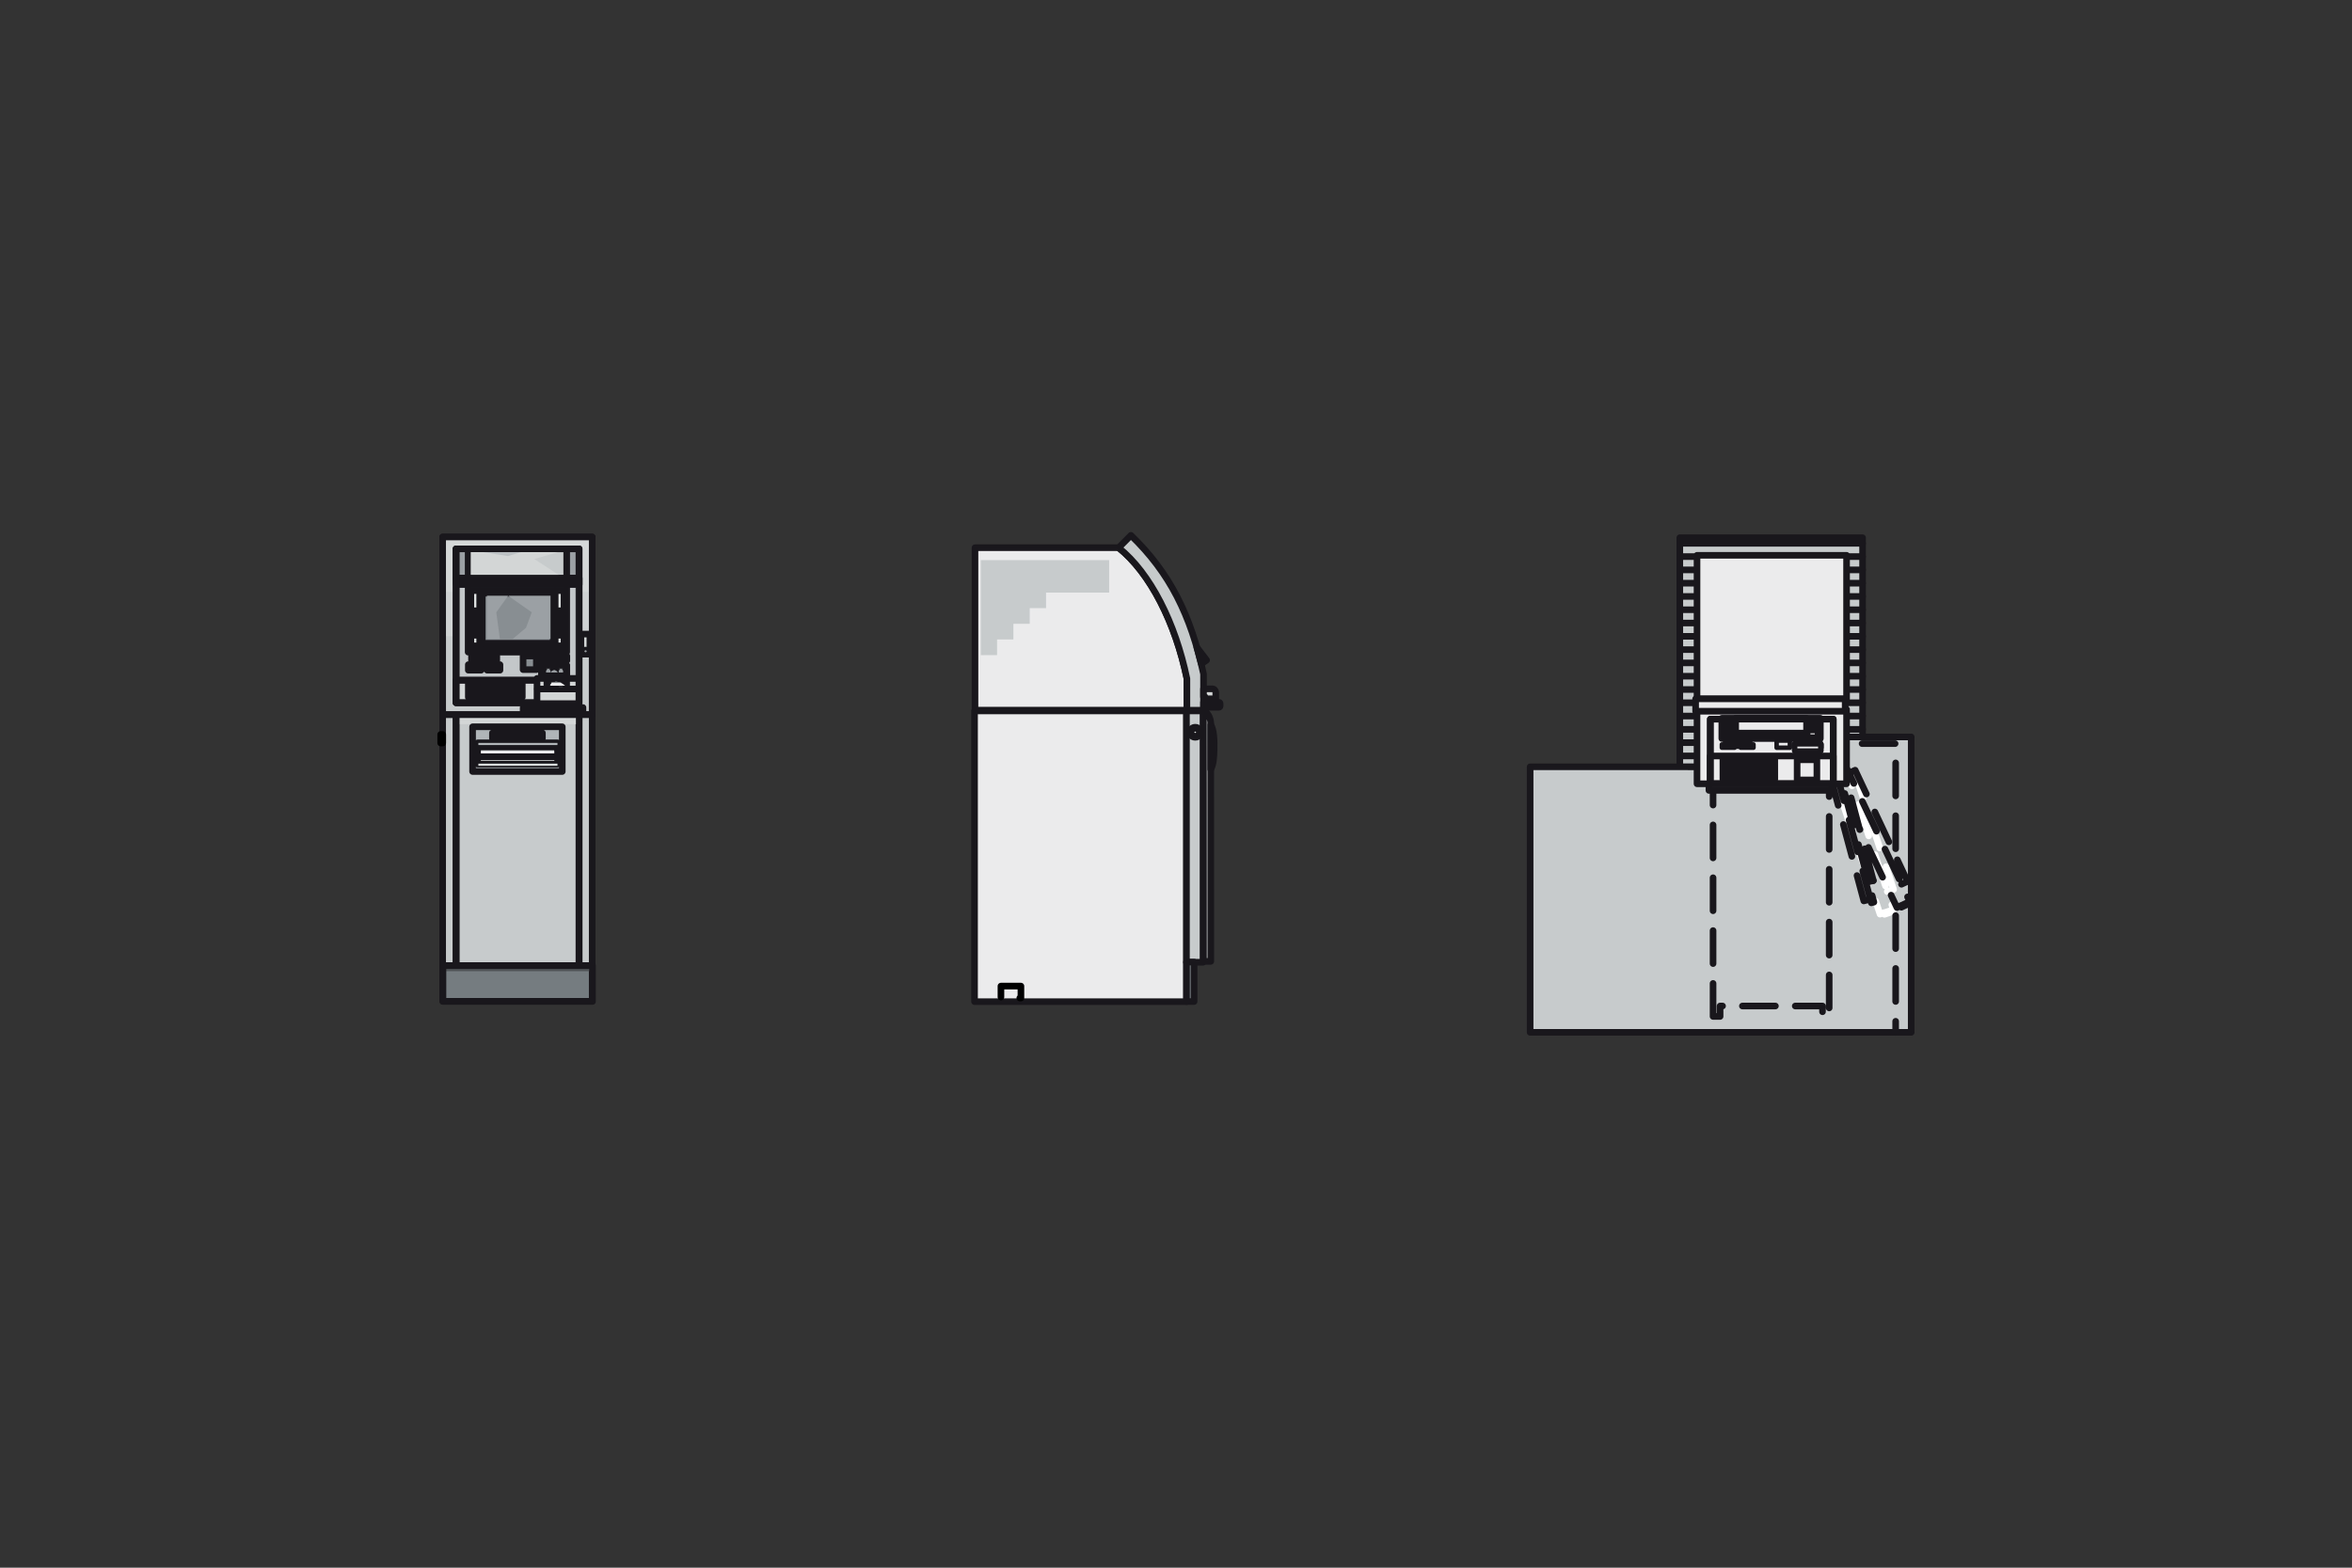 <svg xmlns="http://www.w3.org/2000/svg" xmlns:xlink="http://www.w3.org/1999/xlink" xmlns:serif="http://www.serif.com/" width="100%" height="100%" viewBox="0 0 480 320" xml:space="preserve" style="fill-rule:evenodd;clip-rule:evenodd;stroke-linecap:round;stroke-linejoin:round;stroke-miterlimit:22.926;"><rect x="0" y="0" width="480" height="320" fill="#333333" stroke="none"/>    <g transform="matrix(-0.957,0,0,0.957,174.322,-218.959)">        <rect x="55.867" y="381.176" width="31.89" height="53.595" style="fill:rgb(199,203,204);stroke:rgb(25,23,28);stroke-width:1.41px;"></rect>    </g>    <g transform="matrix(-0.957,0,0,0.957,200.03,-218.959)">        <rect x="84.922" y="381.176" width="0.655" height="53.595" style="fill:rgb(155,160,164);"></rect>    </g>    <g transform="matrix(-0.957,0,0,0.957,148.614,-218.959)">        <rect x="58.047" y="381.176" width="0.655" height="53.595" style="fill:rgb(155,160,164);"></rect>    </g>    <g transform="matrix(-0.957,0,0,0.957,174.322,-218.959)">        <rect x="58.702" y="381.176" width="26.22" height="53.595" style="fill:rgb(199,203,204);stroke:rgb(25,23,28);stroke-width:1.41px;"></rect>    </g>    <g transform="matrix(-0.957,0,0,0.957,174.322,-268.243)">        <rect x="58.702" y="432.696" width="26.22" height="2.075" style="fill:rgb(211,214,214);"></rect>    </g>    <g transform="matrix(-0.957,0,0,0.957,174.322,-269.236)">        <rect x="58.702" y="433.734" width="26.22" height="1.037" style="fill:rgb(222,225,225);"></rect>    </g>    <g transform="matrix(-0.957,0,0,0.957,174.322,-160.396)">        <rect x="55.867" y="373.549" width="31.89" height="7.627" style="fill:rgb(117,124,128);stroke:rgb(25,23,28);stroke-width:1.41px;"></rect>    </g>    <g transform="matrix(-0.957,0,0,0.957,174.322,-166.544)">        <rect x="55.867" y="379.976" width="31.89" height="1.2" style="fill:rgb(80,84,87);"></rect>    </g>    <g transform="matrix(-0.957,0,0,0.957,174.322,-256.081)">        <rect x="62.249" y="422.608" width="19.126" height="9.537" style="fill:rgb(176,181,184);stroke:rgb(25,23,28);stroke-width:1.41px;"></rect>    </g>    <g transform="matrix(0.957,-5.60223e-05,-5.60223e-05,-0.957,97.46,151.684)">        <rect x="0" y="-4.478" width="17.075" height="4.479" style="fill:rgb(211,214,214);stroke:rgb(25,23,28);stroke-width:1.41px;"></rect>    </g>    <g transform="matrix(0.957,-5.60223e-05,-5.60223e-05,-0.957,97.46,151.684)">        <rect x="0" y="-2.072" width="17.075" height="2.073" style="fill:rgb(155,160,164);stroke:rgb(25,23,28);stroke-width:1.41px;"></rect>    </g>    <g transform="matrix(-0.957,0,0,0.957,174.521,-249.726)">        <rect x="63.483" y="423.826" width="16.866" height="0.457" style="fill:rgb(217,220,220);"></rect>    </g>    <g transform="matrix(0,-0.957,-0.957,0,106.642,161.621)">        <rect x="7.476" y="-7.476" width="2.123" height="17.075" style="fill:rgb(222,225,225);stroke:rgb(25,23,28);stroke-width:1.41px;"></rect>    </g>    <g transform="matrix(0,-0.957,-0.957,0,105.97,161.799)">        <rect x="8.179" y="-8.179" width="0.717" height="17.075" style="fill:rgb(235,235,236);"></rect>    </g>    <g transform="matrix(0,-0.957,-0.957,0,105.782,160.75)">        <rect x="8.375" y="-8.375" width="0.313" height="17.075" style="fill:rgb(176,181,184);"></rect>    </g>    <g transform="matrix(0,-0.957,-0.957,0,106.642,161.621)">        <rect x="7.476" y="-7.476" width="2.123" height="17.075" style="fill:none;stroke:rgb(25,23,28);stroke-width:1.41px;"></rect>    </g>    <g transform="matrix(-0.957,0,0,0.957,174.521,-258.192)">        <rect x="63.483" y="428.253" width="16.866" height="0.454" style="fill:rgb(176,181,184);"></rect>    </g>    <g transform="matrix(-0.957,0,0,0.957,174.321,-261.556)">        <rect x="66.484" y="429.647" width="10.655" height="1.183" style="fill:rgb(136,142,146);stroke:rgb(25,23,28);stroke-width:1.41px;"></rect>    </g>    <g transform="matrix(0.957,0,0,0.957,36.934,-211.664)">        <path d="M84.922,427.144L58.702,427.144L58.702,373.549L84.922,373.549L84.922,427.144ZM87.757,434.771L55.867,434.771L55.867,427.144L87.757,427.144L87.757,434.771Z" style="fill:none;fill-rule:nonzero;stroke:rgb(25,23,28);stroke-width:1.41px;"></path>    </g>    <g transform="matrix(-0.957,0,0,0.957,143.402,-260.337)">        <rect x="55.434" y="428.689" width="0.433" height="1.825" style="fill:none;stroke:black;stroke-width:1.41px;stroke-linecap:butt;stroke-linejoin:miter;"></rect>    </g>    <g transform="matrix(-0.957,0,0,0.957,174.322,-306.465)">        <rect x="55.867" y="434.772" width="31.89" height="37.88" style="fill:rgb(199,203,204);stroke:rgb(25,23,28);stroke-width:1.41px;"></rect>    </g>    <g transform="matrix(-0.957,0,0,0.957,174.322,-321.991)">        <rect x="55.867" y="451.488" width="31.89" height="20.679" style="fill:rgb(207,210,211);"></rect>    </g>    <g transform="matrix(-0.957,0,0,0.957,174.322,-331.502)">        <rect x="55.867" y="460.945" width="31.89" height="11.707" style="fill:rgb(213,216,216);"></rect>    </g>    <g transform="matrix(-0.957,0,0,0.957,174.322,-306.465)">        <rect x="55.867" y="434.772" width="31.89" height="37.88" style="fill:none;stroke:rgb(25,23,28);stroke-width:1.41px;"></rect>    </g>    <g transform="matrix(-0.957,0,0,0.957,174.322,-306.463)">        <rect x="58.702" y="437.301" width="26.22" height="32.82" style="fill:rgb(195,199,201);stroke:rgb(25,23,28);stroke-width:1.41px;"></rect>    </g>    <g transform="matrix(-0.957,0,0,0.957,174.322,-279.66)">        <rect x="58.702" y="437.301" width="26.22" height="4.801" style="fill:rgb(211,214,214);stroke:rgb(25,23,28);stroke-width:1.41px;"></rect>    </g>    <g transform="matrix(-0.957,0,0,0.957,174.322,-309.55)">        <rect x="61.304" y="448.099" width="21.016" height="14.451" style="fill:rgb(199,203,204);stroke:rgb(25,23,28);stroke-width:1.41px;"></rect>    </g>    <g transform="matrix(-0.957,0,0,0.957,174.322,-331.872)">        <rect x="58.702" y="463.863" width="26.22" height="6.258" style="fill:rgb(155,160,164);stroke:rgb(25,23,28);stroke-width:1.41px;"></rect>    </g>    <g transform="matrix(0.957,0,0,0.957,36.934,-324.629)">        <rect x="58.702" y="462.55" width="26.22" height="1.312" style="fill:rgb(171,176,180);stroke:rgb(25,23,28);stroke-width:1.41px;"></rect>    </g>    <g transform="matrix(-0.957,0,0,0.957,174.322,-331.872)">        <rect x="61.304" y="463.863" width="21.016" height="6.258" style="fill:rgb(199,203,204);stroke:rgb(25,23,28);stroke-width:1.41px;"></rect>    </g>    <g transform="matrix(0.957,0,0,0.957,96.064,117.378)">        <path d="M0,-5.297L19.996,-5.297L13.563,-3.417L18.793,0L0,0L0,-5.297Z" style="fill:rgb(211,214,214);"></path>    </g>    <g transform="matrix(0.957,0,0,0.957,96.064,113.503)">        <path d="M0,-1.246L12.082,-1.246L7.942,0L0,-1.246Z" style="fill:rgb(187,192,195);"></path>    </g>    <g transform="matrix(0.957,0,0,0.957,36.934,-309.549)">        <rect x="63.754" y="449.432" width="16.116" height="11.784" style="fill:rgb(222,225,225);stroke:rgb(25,23,28);stroke-width:1.41px;"></rect>    </g>    <g transform="matrix(0.957,0,0,0.957,36.934,-309.55)">        <rect x="64.252" y="449.997" width="15.121" height="10.655" style="fill:rgb(136,142,146);stroke:rgb(25,23,28);stroke-width:1.41px;"></rect>    </g>    <g transform="matrix(0.957,0,0,0.957,99.37,121.596)">        <path d="M0,9.219L2.769,9.219L2,3.541L4.525,0L0,0L0,9.219Z" style="fill:rgb(155,160,164);"></path>    </g>    <g transform="matrix(0.957,0,0,0.957,112.354,121.596)">        <path d="M0,9.219L-8.059,9.219L-5.232,6.843L-4.001,3.541L-9.049,0L0,0L0,9.219Z" style="fill:rgb(155,160,164);"></path>    </g>    <g transform="matrix(-0.957,0,0,0.957,191.538,-309.549)">        <rect x="79.87" y="449.432" width="1.881" height="11.784" style="fill:rgb(222,225,225);stroke:rgb(25,23,28);stroke-width:1.41px;"></rect>    </g>    <g transform="matrix(-0.957,0,0,0.957,191.536,-311.759)">        <rect x="80.153" y="456.042" width="1.314" height="0.874" style="fill:rgb(222,225,225);stroke:rgb(25,23,28);stroke-width:1.41px;"></rect>    </g>    <g transform="matrix(-0.957,0,0,0.957,191.536,-308.985)">        <rect x="80.153" y="454.592" width="1.314" height="0.874" style="fill:rgb(222,225,225);stroke:rgb(25,23,28);stroke-width:1.41px;"></rect>    </g>    <g transform="matrix(-0.957,0,0,0.957,191.536,-306.21)">        <rect x="80.153" y="453.141" width="1.314" height="0.875" style="fill:rgb(222,225,225);stroke:rgb(25,23,28);stroke-width:1.41px;"></rect>    </g>    <g transform="matrix(-0.957,0,0,0.957,191.536,-303.436)">        <rect x="80.153" y="451.691" width="1.314" height="0.875" style="fill:rgb(222,225,225);stroke:rgb(25,23,28);stroke-width:1.41px;"></rect>    </g>    <g transform="matrix(-0.957,0,0,0.957,157.106,-309.549)">        <rect x="61.873" y="449.432" width="1.881" height="11.784" style="fill:rgb(222,225,225);stroke:rgb(25,23,28);stroke-width:1.41px;"></rect>    </g>    <g transform="matrix(-0.957,0,0,0.957,157.105,-311.759)">        <rect x="62.156" y="456.042" width="1.314" height="0.874" style="fill:rgb(222,225,225);stroke:rgb(25,23,28);stroke-width:1.41px;"></rect>    </g>    <g transform="matrix(-0.957,0,0,0.957,157.105,-308.985)">        <rect x="62.156" y="454.592" width="1.314" height="0.874" style="fill:rgb(222,225,225);stroke:rgb(25,23,28);stroke-width:1.41px;"></rect>    </g>    <g transform="matrix(-0.957,0,0,0.957,157.105,-306.21)">        <rect x="62.156" y="453.141" width="1.314" height="0.875" style="fill:rgb(222,225,225);stroke:rgb(25,23,28);stroke-width:1.41px;"></rect>    </g>    <g transform="matrix(-0.957,0,0,0.957,157.105,-303.436)">        <rect x="62.156" y="451.691" width="1.314" height="0.875" style="fill:rgb(222,225,225);stroke:rgb(25,23,28);stroke-width:1.41px;"></rect>    </g>    <g transform="matrix(0.957,-0,-0,-0.957,110.53,134.854)">        <rect x="-0" y="0.001" width="5.383" height="0.997" style="fill:rgb(136,142,146);stroke:rgb(25,23,28);stroke-width:1.41px;"></rect>    </g>    <g transform="matrix(0.957,-0,-0,-0.957,96.229,134.854)">        <rect x="-0" y="0.001" width="5.383" height="0.997" style="fill:rgb(136,142,146);stroke:rgb(25,23,28);stroke-width:1.41px;"></rect>    </g>    <g transform="matrix(0.957,0,0,-0.957,106.754,133.899)">        <rect x="-0.001" y="-2.911" width="2.833" height="2.911" style="fill:rgb(136,142,146);stroke:rgb(25,23,28);stroke-width:1.41px;"></rect>    </g>    <g transform="matrix(-0.957,0,0,0.957,189.275,-288.171)">        <rect x="76.937" y="443.036" width="5.382" height="2.228" style="fill:rgb(187,192,195);stroke:rgb(25,23,28);stroke-width:1.41px;"></rect>    </g>    <g transform="matrix(-0.957,0,0,0.957,189.275,-289.252)">        <rect x="76.937" y="444.166" width="5.382" height="1.098" style="fill:rgb(136,142,146);"></rect>    </g>    <g transform="matrix(-0.957,0,0,0.957,189.276,-288.171)">        <rect x="77.268" y="443.787" width="4.721" height="0.725" style="fill:rgb(117,124,128);stroke:rgb(25,23,28);stroke-width:0.96px;"></rect>    </g>    <g transform="matrix(0.957,0,0,-0.957,111.157,136.555)">        <rect x="-0" y="-0.289" width="4.07" height="0.289" style="fill:rgb(117,124,128);stroke:rgb(25,23,28);stroke-width:0.96px;"></rect>    </g>    <g transform="matrix(0,0.957,0.957,0,112.063,137.226)">        <path d="M-0.172,-0.172L0.172,-0.172" style="fill:none;fill-rule:nonzero;stroke:rgb(155,160,164);stroke-width:0.96px;"></path>    </g>    <g transform="matrix(0,-0.957,-0.957,0,112.083,136.02)">        <path d="M-0.193,0.193L0.193,0.193" style="fill:none;fill-rule:nonzero;stroke:rgb(166,172,175);stroke-width:0.96px;"></path>    </g>    <g transform="matrix(0,0.957,0.957,0,114.653,137.226)">        <path d="M-0.172,-0.172L0.172,-0.172" style="fill:none;fill-rule:nonzero;stroke:rgb(155,160,164);stroke-width:0.96px;"></path>    </g>    <g transform="matrix(0,-0.957,-0.957,0,114.673,136.02)">        <path d="M-0.193,0.193L0.193,0.193" style="fill:none;fill-rule:nonzero;stroke:rgb(166,172,175);stroke-width:0.96px;"></path>    </g>    <g transform="matrix(0.957,0,0,0.957,112.798,137.161)">        <path d="M0,0.416L0.338,0.257L0.641,0.433M0,0.142L0.338,-0.017L0.641,0.159" style="fill:none;fill-rule:nonzero;stroke:rgb(155,160,164);stroke-width:0.8px;"></path>    </g>    <g transform="matrix(-0.957,0,0,0.957,189.275,-288.171)">        <rect x="76.937" y="443.036" width="5.382" height="2.228" style="fill:none;stroke:rgb(25,23,28);stroke-width:1.41px;"></rect>    </g>    <g transform="matrix(0.957,0,0,0.957,95.576,136.803)">        <path d="M0,-1.183L6.748,-1.183L6.748,0L4.021,0C3.934,-0.215 3.677,-0.372 3.374,-0.372C3.071,-0.372 2.814,-0.215 2.727,0L0,0L0,-1.183Z" style="fill:rgb(199,203,204);stroke:rgb(25,23,28);stroke-width:1.41px;"></path>    </g>    <g transform="matrix(-0.957,0.001,0.001,0.957,95.58,142.333)">        <rect x="-11.506" y="-3.255" width="11.507" height="3.249" style="fill:rgb(222,225,225);stroke:rgb(25,23,28);stroke-width:1.41px;"></rect>    </g>    <g transform="matrix(0.002,0.957,0.957,-0.002,105.118,138.448)">        <rect x="1.153" y="-1.675" width="0.525" height="2.831" style="fill:rgb(222,225,225);stroke:rgb(25,23,28);stroke-width:1.12px;"></rect>    </g>    <g transform="matrix(0,0.957,0.957,0,105.135,139.104)">        <rect x="1.155" y="-1.675" width="0.52" height="2.831" style="fill:rgb(222,225,225);stroke:rgb(25,23,28);stroke-width:1.12px;"></rect>    </g>    <g transform="matrix(0.002,0.957,0.957,-0.002,105.128,139.765)">        <rect x="1.153" y="-1.675" width="0.525" height="2.831" style="fill:rgb(222,225,225);stroke:rgb(25,23,28);stroke-width:1.12px;"></rect>    </g>    <g transform="matrix(0.002,0.957,0.957,-0.002,105.122,140.427)">        <rect x="1.154" y="-1.675" width="0.525" height="2.831" style="fill:rgb(222,225,225);stroke:rgb(25,23,28);stroke-width:1.12px;"></rect>    </g>    <g transform="matrix(-0.957,0,0,0.957,101.342,140.033)">        <rect x="-1.534" y="-0.523" width="1.534" height="0.523" style="fill:rgb(222,225,225);stroke:rgb(25,23,28);stroke-width:1.12px;"></rect>    </g>    <g transform="matrix(-0.957,0.001,0.001,0.957,101.369,140.695)">        <rect x="-1.534" y="-0.524" width="1.534" height="0.523" style="fill:rgb(222,225,225);stroke:rgb(25,23,28);stroke-width:1.12px;"></rect>    </g>    <g transform="matrix(-0.957,0.001,0.001,0.957,101.367,141.365)">        <rect x="-1.535" y="-0.523" width="1.536" height="0.522" style="fill:rgb(222,225,225);stroke:rgb(25,23,28);stroke-width:1.12px;"></rect>    </g>    <g transform="matrix(-0.957,0.001,0.001,0.957,101.353,142.029)">        <rect x="-1.536" y="-0.522" width="1.535" height="0.522" style="fill:rgb(222,225,225);stroke:rgb(25,23,28);stroke-width:1.12px;"></rect>    </g>    <g transform="matrix(-0.957,0.001,0.001,0.957,99.549,140.034)">        <rect x="-1.534" y="-0.523" width="1.534" height="0.522" style="fill:rgb(222,225,225);stroke:rgb(25,23,28);stroke-width:1.12px;"></rect>    </g>    <g transform="matrix(-0.957,0.001,0.001,0.957,99.575,140.695)">        <rect x="-1.536" y="-0.522" width="1.535" height="0.522" style="fill:rgb(222,225,225);stroke:rgb(25,23,28);stroke-width:1.12px;"></rect>    </g>    <g transform="matrix(-0.957,0.001,0.001,0.957,99.574,141.366)">        <rect x="-1.534" y="-0.523" width="1.535" height="0.522" style="fill:rgb(222,225,225);stroke:rgb(25,23,28);stroke-width:1.12px;"></rect>    </g>    <g transform="matrix(-0.957,0.001,0.001,0.957,99.561,142.031)">        <rect x="-1.534" y="-0.523" width="1.535" height="0.522" style="fill:rgb(222,225,225);stroke:rgb(25,23,28);stroke-width:1.12px;"></rect>    </g>    <g transform="matrix(-0.957,0.001,0.001,0.957,97.754,140.036)">        <rect x="-1.536" y="-0.523" width="1.535" height="0.523" style="fill:rgb(222,225,225);stroke:rgb(25,23,28);stroke-width:1.12px;"></rect>    </g>    <g transform="matrix(-0.957,0.001,0.001,0.957,97.782,140.696)">        <rect x="-1.535" y="-0.523" width="1.535" height="0.522" style="fill:rgb(222,225,225);stroke:rgb(25,23,28);stroke-width:1.12px;"></rect>    </g>    <g transform="matrix(-0.957,0.001,0.001,0.957,97.781,141.368)">        <rect x="-1.534" y="-0.524" width="1.534" height="0.523" style="fill:rgb(222,225,225);stroke:rgb(25,23,28);stroke-width:1.12px;"></rect>    </g>    <g transform="matrix(-0.957,0.001,0.001,0.957,97.768,142.033)">        <rect x="-1.534" y="-0.524" width="1.534" height="0.523" style="fill:rgb(222,225,225);stroke:rgb(25,23,28);stroke-width:1.12px;"></rect>    </g>    <g transform="matrix(-0.957,0.001,0.001,0.957,95.962,140.037)">        <rect x="-1.534" y="-0.523" width="1.535" height="0.522" style="fill:rgb(222,225,225);stroke:rgb(25,23,28);stroke-width:1.12px;"></rect>    </g>    <g transform="matrix(-0.957,0.001,0.001,0.957,95.989,140.698)">        <rect x="-1.534" y="-0.523" width="1.535" height="0.522" style="fill:rgb(222,225,225);stroke:rgb(25,23,28);stroke-width:1.12px;"></rect>    </g>    <g transform="matrix(-0.957,0.001,0.001,0.957,95.987,141.368)">        <rect x="-1.534" y="-0.523" width="1.534" height="0.522" style="fill:rgb(222,225,225);stroke:rgb(25,23,28);stroke-width:1.12px;"></rect>    </g>    <g transform="matrix(-0.957,0.001,0.001,0.957,95.974,142.033)">        <rect x="-1.534" y="-0.523" width="1.534" height="0.522" style="fill:rgb(222,225,225);stroke:rgb(25,23,28);stroke-width:1.12px;"></rect>    </g>    <g transform="matrix(0.082,0.953,0.953,-0.082,109.012,125.889)">        <path d="M-16.05,-15.327L-8.434,-15.327L11.92,-17.081L16.648,-18.145L-16.05,-15.327Z" style="fill:rgb(136,142,146);"></path>    </g>    <g transform="matrix(-0.082,0.953,0.953,0.082,133.468,129.211)">        <path d="M-16.705,-17.495L-9.089,-17.495L11.266,-15.738L15.994,-14.672L-16.705,-17.495Z" style="fill:rgb(136,142,146);"></path>    </g>    <g transform="matrix(0.957,0,0,0.957,36.934,-306.463)">        <path d="M84.922,470.121L58.702,470.121L58.702,437.301L84.922,437.301L84.922,470.121ZM58.702,444.872L84.922,444.872L84.922,443.56L58.702,443.56L58.702,444.872ZM84.922,470.121L58.702,470.121L58.702,465.32L84.922,465.32L84.922,470.121Z" style="fill:none;fill-rule:nonzero;stroke:rgb(25,23,28);stroke-width:1.41px;"></path>    </g>    <g transform="matrix(-0.957,0,0,0.957,190.868,-279.816)">        <rect x="75.996" y="437.094" width="8.929" height="5.378" style="fill:rgb(211,214,214);stroke:rgb(25,23,28);stroke-width:1.41px;"></rect>    </g>    <g transform="matrix(0.957,0,0,0.957,109.676,140.638)">        <path d="M0,0L8.793,0" style="fill:none;fill-rule:nonzero;stroke:rgb(25,23,28);stroke-width:1.41px;stroke-linecap:butt;stroke-linejoin:miter;"></path>    </g>    <g transform="matrix(-0.957,0,0,0.957,190.382,-282.616)">        <rect x="78.1" y="440.51" width="4.213" height="1.473" style="fill:rgb(199,203,204);stroke:rgb(25,23,28);stroke-width:1.41px;"></rect>    </g>    <g transform="matrix(-0.957,0,0,0.957,189.834,-283.38)">        <rect x="78.818" y="441.628" width="2.204" height="0.036" style="fill:rgb(99,105,108);"></rect>    </g>    <g transform="matrix(-0.957,0,0,0.957,191.979,-281.607)">        <rect x="80.623" y="440.691" width="0.837" height="0.056" style="fill:rgb(136,142,146);"></rect>    </g>    <g transform="matrix(0.957,0,0,0.957,112.772,139.971)">        <path d="M0,-0.7L1.539,-0.701C1.652,-0.698 1.726,-0.683 1.773,-0.658L2.632,-0.053C2.683,-0.017 2.623,0.001 2.492,0.001L-0.216,-0.001C-0.401,-0.001 -0.563,-0.027 -0.552,-0.046L-0.201,-0.676C-0.187,-0.701 -0.141,-0.699 0,-0.7" style="fill:rgb(235,235,236);"></path>    </g>    <g transform="matrix(0.957,0,0,0.957,113.434,139.272)">        <path d="M0,-0.188L0.802,0L-0.435,0L0,-0.188Z" style="fill:rgb(136,142,146);"></path>    </g>    <g transform="matrix(-0.957,0,0,0.957,202.074,-298.998)">        <rect x="85.358" y="447.676" width="1.92" height="4.266" style="fill:rgb(211,214,214);stroke:rgb(25,23,28);stroke-width:1.41px;"></rect>    </g>    <g transform="matrix(-0.957,0,0,0.957,202.074,-295.688)">        <rect x="85.358" y="447.677" width="1.92" height="0.804" style="fill:rgb(176,181,184);stroke:rgb(25,23,28);stroke-width:1.41px;"></rect>    </g>    <g transform="matrix(-0.957,0,0,0.957,119.504,133.136)">        <path d="M0,-0.417C-0.251,-0.417 -0.455,-0.323 -0.455,-0.208C-0.455,-0.094 -0.251,0 0,0C0.251,0 0.455,-0.094 0.455,-0.208C0.455,-0.323 0.251,-0.417 0,-0.417" style="fill:rgb(155,160,164);"></path>    </g>    <g transform="matrix(-0.957,0,0,0.957,119.504,133.136)">        <ellipse cx="0" cy="-0.209" rx="0.455" ry="0.209" style="fill:none;stroke:rgb(25,23,28);stroke-width:1.41px;"></ellipse>    </g>    <g transform="matrix(-0.957,0,0,0.957,188.876,-272.058)">        <rect x="73.041" y="435.196" width="12.756" height="1.063" style="fill:rgb(211,214,214);stroke:rgb(25,23,28);stroke-width:1.41px;"></rect>    </g>    <g transform="matrix(0.957,0,0,0.957,198.979,144.961)">        <path d="M0,-34.653L30.648,-34.653C37.414,-29.241 42.758,-18.601 45.212,-6.732L45.212,0L0,0L0,-34.653Z" style="fill:rgb(235,235,236);stroke:rgb(25,23,28);stroke-width:1.41px;"></path>    </g>    <g transform="matrix(0.957,0,0,0.957,213.479,127.092)">        <path d="M0,-6.399L0,-3.09L-3.461,-3.09L-3.482,-3.07L-3.482,0.249L-6.954,0.25L-6.965,0.26L-6.965,3.589L-10.447,3.59L-10.447,6.929L-13.913,6.936L-13.913,-13.332L13.457,-13.335L13.457,-6.403L0.005,-6.404L0,-6.399Z" style="fill:rgb(199,203,204);"></path>    </g>    <g transform="matrix(0.957,0,0,0.957,245.616,116.665)">        <path d="M0,21.857C-2.713,9.29 -7.189,0.27 -15.48,-7.723L-18.107,-5.073C-11.34,0.34 -5.996,10.981 -3.543,22.852L-3.543,29.58L0,29.58L0,21.857Z" style="fill:rgb(199,203,204);stroke:rgb(25,23,28);stroke-width:1.41px;"></path>    </g>    <g transform="matrix(0.957,0,0,0.957,249.004,144.125)">        <path d="M0,-0.551C0,-0.694 -0.129,-0.807 -0.258,-0.807L-3.541,-0.807L-3.541,0.256L-0.263,0.256C-0.128,0.256 0,0.155 0,0.02L0,-0.551Z" style="fill:rgb(211,214,214);stroke:rgb(25,23,28);stroke-width:1.41px;"></path>    </g>    <g transform="matrix(0.257,0.922,0.922,-0.257,244.199,133.853)">        <path d="M1.232,0.511L1.951,0.511L1.478,1.809L-1.694,0.54C-0.735,0.549 0.24,0.538 1.232,0.511Z" style="fill:rgb(211,214,214);stroke:rgb(25,23,28);stroke-width:1.41px;"></path>    </g>    <g transform="matrix(0.957,0,0,0.957,245.616,142.641)">        <path d="M0,-2.123L1.901,-2.123C2.273,-2.123 2.614,-1.781 2.614,-1.255L2.614,0L0.314,0L0.315,-0.417L0,-0.417L0,-2.123Z" style="fill:rgb(211,214,214);stroke:rgb(25,23,28);stroke-width:1.41px;"></path>    </g>    <g transform="matrix(-0.957,0,0,0.957,404.271,-212.322)">        <rect x="169.399" y="373.5" width="45.213" height="62.008" style="fill:rgb(235,235,236);stroke:rgb(25,23,28);stroke-width:1.41px;"></rect>    </g>    <g transform="matrix(-0.957,0,0,0.957,450.91,-220.363)">        <rect x="214.612" y="381.906" width="3.543" height="53.602" style="fill:rgb(199,203,204);stroke:rgb(25,23,28);stroke-width:1.41px;"></rect>    </g>    <g transform="matrix(-0.956,0.028,0.028,0.956,247.846,196.204)">        <path d="M0.78,-53.613C0.105,-53.332 -0.736,-52.103 -0.698,-50.778L0.78,0.011L2.338,-0.034L0.78,-53.613Z" style="fill:rgb(211,214,214);stroke:rgb(25,23,28);stroke-width:1.41px;"></path>    </g>    <g transform="matrix(-0.957,0,0,0.957,449.078,-161.054)">        <rect x="214.612" y="373.5" width="1.628" height="8.413" style="fill:rgb(117,124,128);stroke:rgb(25,23,28);stroke-width:1.41px;"></rect>    </g>    <g transform="matrix(-0.957,0,0,0.957,243.922,150.496)">        <path d="M0,-2.142C-0.59,-2.142 -1.071,-1.661 -1.071,-1.071C-1.071,-0.481 -0.59,0 0,0C0.59,0 1.071,-0.481 1.071,-1.071C1.071,-1.661 0.59,-2.142 0,-2.142" style="fill:rgb(222,225,225);"></path>    </g>    <g transform="matrix(-0.957,0,0,0.957,243.922,150.496)">        <circle cx="0" cy="-1.071" r="1.071" style="fill:none;stroke:rgb(25,23,28);stroke-width:1.41px;"></circle>    </g>    <g transform="matrix(-0.957,0,0,0.957,243.922,150.154)">        <path d="M0,-1.427C-0.393,-1.427 -0.714,-1.106 -0.714,-0.713C-0.714,-0.32 -0.393,0 0,0C0.393,0 0.714,-0.32 0.714,-0.713C0.714,-1.106 0.393,-1.427 0,-1.427" style="fill:rgb(222,225,225);"></path>    </g>    <g transform="matrix(-0.957,0,0,0.957,243.922,150.154)">        <ellipse cx="0" cy="-0.713" rx="0.714" ry="0.713" style="fill:none;stroke:rgb(25,23,28);stroke-width:1.41px;"></ellipse>    </g>    <g transform="matrix(0.957,0,0,0.957,243.922,149.898)">        <path d="M0,-0.893C0.102,-0.893 0.186,-0.809 0.186,-0.707L0.186,-0.186C0.186,-0.084 0.102,0 0,0C-0.103,0 -0.186,-0.084 -0.186,-0.186L-0.186,-0.707C-0.186,-0.809 -0.103,-0.893 0,-0.893" style="fill:rgb(222,225,225);"></path>    </g>    <g transform="matrix(0.957,0,0,0.957,243.922,149.898)">        <path d="M0,-0.893C0.102,-0.893 0.186,-0.809 0.186,-0.707L0.186,-0.186C0.186,-0.084 0.102,0 0,0C-0.103,0 -0.186,-0.084 -0.186,-0.186L-0.186,-0.707C-0.186,-0.809 -0.103,-0.893 0,-0.893Z" style="fill:none;fill-rule:nonzero;stroke:rgb(25,23,28);stroke-width:1.2px;"></path>    </g>    <g transform="matrix(0.957,0,0,0.957,247.101,157.039)">        <path d="M0,-9.511C0.688,-8.447 0.759,-6.21 0.709,-4.23C0.668,-2.619 0.6,-1.026 0,0L0,-9.511Z" style="fill:rgb(211,214,214);stroke:rgb(25,23,28);stroke-width:1.41px;"></path>    </g>    <g transform="matrix(0.957,0,0,0.957,36.934,-156.878)">        <rect x="174.859" y="374.254" width="4.261" height="2.54" style="fill:none;stroke:black;stroke-width:1.41px;stroke-dasharray:7.04,4.23;"></rect>    </g>    <g transform="matrix(0.957,0,0,0.957,342.819,156.554)">        <path d="M0,-48.898L38.976,-48.898L38.976,-6.38L38.963,-6.38L38.968,-6.378L19.48,0L0,-0.002L0,-48.898Z" style="fill:rgb(199,203,204);stroke:rgb(25,23,28);stroke-width:1.41px;"></path>    </g>    <g transform="matrix(0.957,0,0,0.957,342.819,110.899)">        <path d="M0,45.355L26.729,45.355M0,42.52L35.39,42.52M0,39.685L38.976,39.685M0,36.851L38.976,36.851M0,34.016L38.976,34.016M0,31.181L38.976,31.181M0,28.347L38.976,28.347M0,25.512L38.976,25.512M0,22.677L38.976,22.677M0,19.843L38.976,19.843M0,17.008L38.976,17.008M0,14.173L38.976,14.173M0,11.339L38.976,11.339M0,8.504L38.976,8.504M0,5.669L38.976,5.669M0,2.835L38.976,2.835M0,0L38.976,0" style="fill:none;fill-rule:nonzero;stroke:rgb(25,23,28);stroke-width:1.41px;stroke-linecap:butt;stroke-linejoin:miter;"></path>    </g>    <g transform="matrix(0.957,0,0,0.957,380.095,210.722)">        <path d="M0,-63.007L-0.005,-63.007L10.395,-63.007L10.395,0L-70.871,0L-70.871,-56.629L-38.981,-56.629L-19.488,-56.627L-9.158,-63.007L0,-63.007Z" style="fill:rgb(199,203,204);stroke:rgb(25,23,28);stroke-width:1.41px;"></path>    </g>    <g transform="matrix(0.957,0,0,0.957,377.245,185.211)">        <path d="M0,-28.255L1.347,-28.703L9.614,-3.819L8.266,-3.371M-3.403,-28.789L-0.545,-29.746L9.581,0.494L6.724,1.45L-3.403,-28.789ZM8.744,0.774L8.851,1.095L7.669,1.491L7.551,1.138" style="fill:none;fill-rule:nonzero;stroke:white;stroke-width:1.41px;stroke-dasharray:7.04,4.23;"></path>    </g>    <g transform="matrix(0.957,0,0,0.957,349.605,156.435)">        <path d="M0,53.335L0,4.941L24.763,4.941L24.763,53.335L23.339,53.335L23.339,51.112L1.5,51.112L1.5,53.335L0,53.335ZM41.144,29.203L41.288,29.509L40.162,30.043L40.003,29.706M25.578,1.289L28.302,0L41.942,28.826L39.219,30.115L25.578,1.289ZM29.02,1.415L30.305,0.811L41.463,24.54L40.178,25.144M34.185,24.376L29.086,5.347L28.044,5.626M33.537,28.326L32.149,28.698L25.162,2.622L26.55,2.25M33.747,29.109L26.34,1.467L26.89,1.319L34.297,28.962L33.747,29.109Z" style="fill:none;fill-rule:nonzero;stroke:rgb(25,23,28);stroke-width:1.41px;stroke-dasharray:7.04,4.23;"></path>    </g>    <g transform="matrix(0.924,-0.247,-0.247,-0.924,381.361,180.143)">        <path d="M-0.018,0.14L1.06,0.139" style="fill:none;fill-rule:nonzero;stroke:rgb(25,23,28);stroke-width:1.41px;"></path>    </g>    <g transform="matrix(0.957,0,0,0.957,36.934,-305.919)">        <rect x="323.3" y="438.108" width="31.89" height="30.638" style="fill:rgb(235,235,236);stroke:rgb(25,23,28);stroke-width:1.41px;"></rect>    </g>    <g transform="matrix(0.957,0,0,0.957,36.934,-257.137)">        <rect x="323.3" y="419.992" width="31.89" height="15.873" style="fill:rgb(235,235,236);stroke:rgb(25,23,28);stroke-width:1.41px;"></rect>    </g>    <g transform="matrix(0.957,0,0,0.957,36.934,-255.136)">        <rect x="326.134" y="419.992" width="26.221" height="13.782" style="fill:rgb(235,235,236);stroke:rgb(25,23,28);stroke-width:1.41px;"></rect>    </g>    <g transform="matrix(0.957,0,0,0.957,36.934,-247.616)">        <rect x="326.134" y="419.992" width="26.221" height="5.92" style="fill:rgb(235,235,236);stroke:rgb(25,23,28);stroke-width:1.41px;"></rect>    </g>    <g transform="matrix(-0.957,0,0,0.957,685.964,-240.594)">        <rect x="326.134" y="418.572" width="26.221" height="1.42" style="fill:rgb(235,235,236);stroke:rgb(25,23,28);stroke-width:1.41px;"></rect>    </g>    <g transform="matrix(-0,0.957,0.957,0,363.508,158.734)">        <rect x="-12.665" y="-12.662" width="4.316" height="21.014" style="fill:rgb(235,235,236);stroke:rgb(25,23,28);stroke-width:1.41px;"></rect>    </g>    <g transform="matrix(0.957,0,0,0.957,36.934,-264.759)">        <rect x="331.187" y="430.051" width="16.116" height="3.723" style="fill:rgb(235,235,236);stroke:rgb(25,23,28);stroke-width:1.41px;"></rect>    </g>    <g transform="matrix(0.957,-6.32618e-05,-6.32618e-05,-0.957,354.216,149.64)">        <rect x="-0" y="0.001" width="15.121" height="3.156" style="fill:rgb(235,235,236);stroke:rgb(25,23,28);stroke-width:1.41px;"></rect>    </g>    <g transform="matrix(-0.957,0,0,0.957,703.183,-264.759)">        <rect x="347.303" y="430.051" width="1.881" height="3.723" style="fill:rgb(235,235,236);stroke:rgb(25,23,28);stroke-width:0.96px;"></rect>    </g>    <g transform="matrix(-0.957,0,0,0.957,703.177,-267.137)">        <rect x="347.586" y="432.963" width="1.314" height="0.385" style="fill:rgb(235,235,236);stroke:rgb(25,23,28);stroke-width:0.96px;"></rect>    </g>    <g transform="matrix(0.957,-0.001,-0.001,-0.957,369.428,147.639)">        <rect x="0" y="-0.385" width="1.314" height="0.386" style="fill:rgb(235,235,236);stroke:rgb(25,23,28);stroke-width:0.96px;"></rect>    </g>    <g transform="matrix(-0.957,0,0,0.957,703.177,-264.692)">        <rect x="347.586" y="431.685" width="1.314" height="0.385" style="fill:rgb(235,235,236);stroke:rgb(25,23,28);stroke-width:0.96px;"></rect>    </g>    <g transform="matrix(0.957,0.001,0.001,-0.957,369.428,148.859)">        <rect x="-0" y="-0.385" width="1.314" height="0.385" style="fill:rgb(235,235,236);stroke:rgb(25,23,28);stroke-width:0.96px;"></rect>    </g>    <g transform="matrix(0,0.957,0.957,0,354.622,149.301)">        <rect x="-2.803" y="-2.802" width="3.723" height="1.881" style="fill:rgb(235,235,236);stroke:rgb(25,23,28);stroke-width:0.96px;"></rect>    </g>    <g transform="matrix(0.957,0,0,0.957,352.213,147.396)">        <rect x="0" y="-0.385" width="1.314" height="0.385" style="fill:rgb(235,235,236);stroke:rgb(25,23,28);stroke-width:0.96px;"></rect>    </g>    <g transform="matrix(0.957,0,0,0.957,352.212,148.007)">        <rect x="0" y="-0.385" width="1.314" height="0.385" style="fill:rgb(235,235,236);stroke:rgb(25,23,28);stroke-width:0.96px;"></rect>    </g>    <g transform="matrix(0.957,0,0,0.957,352.212,148.618)">        <rect x="0" y="-0.386" width="1.314" height="0.386" style="fill:rgb(235,235,236);stroke:rgb(25,23,28);stroke-width:0.96px;"></rect>    </g>    <g transform="matrix(-0.957,0,0,0.957,668.749,-263.471)">        <rect x="329.59" y="431.047" width="1.313" height="0.385" style="fill:rgb(235,235,236);stroke:rgb(25,23,28);stroke-width:0.96px;"></rect>    </g>    <g transform="matrix(0.957,-0,-0,-0.957,366.351,151.597)">        <rect x="-0" y="0.001" width="5.383" height="0.439" style="fill:rgb(235,235,236);stroke:rgb(25,23,28);stroke-width:0.96px;"></rect>    </g>    <g transform="matrix(0.957,-0,-0,-0.957,352.05,151.597)">        <rect x="-0" y="0.001" width="5.382" height="0.439" style="fill:rgb(235,235,236);stroke:rgb(25,23,28);stroke-width:0.96px;"></rect>    </g>    <g transform="matrix(0.957,0,0,0.957,362.575,152.632)">        <rect x="0" y="-1.522" width="2.833" height="1.522" style="fill:rgb(235,235,236);stroke:rgb(25,23,28);stroke-width:0.96px;"></rect>    </g>    <g transform="matrix(0.957,0,0,0.957,366.353,153.211)">        <rect x="0" y="-1.332" width="5.381" height="1.332" style="fill:rgb(235,235,236);stroke:rgb(25,23,28);stroke-width:1.41px;"></rect>    </g>    <g transform="matrix(0.957,0,0,0.957,366.351,152.566)">        <rect x="0" y="-0.657" width="5.382" height="0.656" style="fill:rgb(235,235,236);stroke:rgb(25,23,28);stroke-width:1.41px;"></rect>    </g>    <g transform="matrix(-0.957,0,0,0.957,700.921,-256.41)">        <rect x="344.701" y="427.332" width="4.721" height="0.433" style="fill:rgb(235,235,236);stroke:rgb(25,23,28);stroke-width:1.41px;"></rect>    </g>    <g transform="matrix(-0.957,0,0,0.957,700.915,-256.41)">        <rect x="345.025" y="427.462" width="4.071" height="0.173" style="fill:rgb(235,235,236);stroke:rgb(25,23,28);stroke-width:1.41px;"></rect>    </g>    <g transform="matrix(0.957,0,0,0.957,367.719,152.992)">        <path d="M0,-0.206L0,0L0,-0.206Z" style="fill:none;fill-rule:nonzero;stroke:rgb(25,23,28);stroke-width:1.41px;"></path>    </g>    <g transform="matrix(0.957,0,0,0.957,367.719,152.061)">        <path d="M0,0.231L0,0L0,0.231Z" style="fill:none;fill-rule:nonzero;stroke:rgb(25,23,28);stroke-width:1.41px;"></path>    </g>    <g transform="matrix(0.957,0,0,0.957,370.309,152.992)">        <path d="M0,-0.206L0.001,0L0,-0.206Z" style="fill:rgb(235,235,236);stroke:rgb(25,23,28);stroke-width:1.41px;"></path>    </g>    <g transform="matrix(0.957,0,0,0.957,370.309,152.062)">        <path d="M0,0.231L0,0L0,0.231Z" style="fill:none;fill-rule:nonzero;stroke:rgb(25,23,28);stroke-width:1.41px;"></path>    </g>    <g transform="matrix(0.921,-0.257,-0.257,-0.921,368.641,153.172)">        <path d="M0.001,0.088L0.35,0.088L0.615,-0.094L0.35,0.088L0.001,0.088Z" style="fill:rgb(235,235,236);stroke:rgb(25,23,28);stroke-width:1.41px;"></path>    </g>    <g transform="matrix(0.92,-0.261,-0.261,-0.92,368.641,153.017)">        <path d="M0,0.089L0.353,0.089L0.616,-0.094L0.353,0.089L0,0.089Z" style="fill:rgb(235,235,236);stroke:rgb(25,23,28);stroke-width:1.41px;"></path>    </g>    <g transform="matrix(0.957,0,0,0.957,366.353,153.211)">        <rect x="0" y="-1.332" width="5.381" height="1.332" style="fill:rgb(235,235,236);stroke:rgb(25,23,28);stroke-width:0.96px;"></rect>    </g>    <g transform="matrix(0.957,0,0,0.957,351.397,152.619)">        <path d="M0,-0.692L6.749,-0.692L6.748,0L4.021,0C3.934,-0.127 3.677,-0.218 3.374,-0.218C3.072,-0.218 2.814,-0.127 2.726,0L0,0L0,-0.692Z" style="fill:rgb(235,235,236);stroke:rgb(25,23,28);stroke-width:0.96px;"></path>    </g>    <g transform="matrix(0.957,0,0,0.957,36.934,-255.136)">        <rect x="326.134" y="419.992" width="26.221" height="13.782" style="fill:none;stroke:rgb(25,23,28);stroke-width:1.41px;"></rect>    </g>    <g transform="matrix(-0.957,0,0,0.957,700.915,-247.617)">        <rect x="344.954" y="420.805" width="4.213" height="4.295" style="fill:rgb(235,235,236);stroke:rgb(25,23,28);stroke-width:1.41px;"></rect>    </g>    <g transform="matrix(-0.957,0.001,0.001,0.957,351.403,159.148)">        <rect x="-11.507" y="-4.528" width="11.51" height="4.52" style="fill:rgb(235,235,236);stroke:rgb(25,23,28);stroke-width:0.96px;"></rect>    </g>    <g transform="matrix(0.001,0.957,0.957,-0.001,361.037,154.274)">        <rect x="1.053" y="-1.777" width="0.728" height="2.831" style="fill:rgb(235,235,236);stroke:rgb(25,23,28);stroke-width:0.96px;"></rect>    </g>    <g transform="matrix(0.001,0.957,0.957,-0.001,361.051,155.185)">        <rect x="1.052" y="-1.778" width="0.727" height="2.831" style="fill:rgb(235,235,236);stroke:rgb(25,23,28);stroke-width:0.96px;"></rect>    </g>    <g transform="matrix(0.001,0.957,0.957,-0.001,361.047,156.105)">        <rect x="1.052" y="-1.778" width="0.728" height="2.831" style="fill:rgb(235,235,236);stroke:rgb(25,23,28);stroke-width:0.96px;"></rect>    </g>    <g transform="matrix(0.001,0.957,0.957,-0.001,361.042,157.026)">        <rect x="1.053" y="-1.777" width="0.727" height="2.831" style="fill:rgb(235,235,236);stroke:rgb(25,23,28);stroke-width:0.96px;"></rect>    </g>    <g transform="matrix(-0.957,0.001,0.001,0.957,357.164,155.949)">        <rect x="-1.534" y="-0.728" width="1.534" height="0.727" style="fill:rgb(235,235,236);stroke:rgb(25,23,28);stroke-width:0.96px;"></rect>    </g>    <g transform="matrix(-0.957,0.001,0.001,0.957,357.19,156.867)">        <rect x="-1.534" y="-0.727" width="1.534" height="0.726" style="fill:rgb(235,235,236);stroke:rgb(25,23,28);stroke-width:0.96px;"></rect>    </g>    <g transform="matrix(-0.957,0.001,0.001,0.957,357.188,157.801)">        <rect x="-1.536" y="-0.727" width="1.535" height="0.727" style="fill:rgb(235,235,236);stroke:rgb(25,23,28);stroke-width:0.96px;"></rect>    </g>    <g transform="matrix(-0.957,0.001,0.001,0.957,357.175,158.726)">        <rect x="-1.534" y="-0.728" width="1.534" height="0.727" style="fill:rgb(235,235,236);stroke:rgb(25,23,28);stroke-width:0.96px;"></rect>    </g>    <g transform="matrix(-0.957,0.001,0.001,0.957,355.37,155.951)">        <rect x="-1.534" y="-0.728" width="1.534" height="0.727" style="fill:rgb(235,235,236);stroke:rgb(25,23,28);stroke-width:0.96px;"></rect>    </g>    <g transform="matrix(-0.957,0.001,0.001,0.957,355.397,156.869)">        <rect x="-1.534" y="-0.727" width="1.534" height="0.726" style="fill:rgb(235,235,236);stroke:rgb(25,23,28);stroke-width:0.96px;"></rect>    </g>    <g transform="matrix(-0.957,0.001,0.001,0.957,355.395,157.803)">        <rect x="-1.535" y="-0.728" width="1.535" height="0.727" style="fill:rgb(235,235,236);stroke:rgb(25,23,28);stroke-width:0.96px;"></rect>    </g>    <g transform="matrix(-0.957,0.001,0.001,0.957,355.382,158.727)">        <rect x="-1.535" y="-0.726" width="1.535" height="0.726" style="fill:rgb(235,235,236);stroke:rgb(25,23,28);stroke-width:0.96px;"></rect>    </g>    <g transform="matrix(-0.957,0.001,0.001,0.957,353.576,155.953)">        <rect x="-1.536" y="-0.727" width="1.535" height="0.727" style="fill:rgb(235,235,236);stroke:rgb(25,23,28);stroke-width:0.96px;"></rect>    </g>    <g transform="matrix(-0.957,0.001,0.001,0.957,353.602,156.871)">        <rect x="-1.536" y="-0.726" width="1.535" height="0.726" style="fill:rgb(235,235,236);stroke:rgb(25,23,28);stroke-width:0.96px;"></rect>    </g>    <g transform="matrix(-0.957,0.001,0.001,0.957,353.602,157.805)">        <rect x="-1.534" y="-0.728" width="1.534" height="0.727" style="fill:rgb(235,235,236);stroke:rgb(25,23,28);stroke-width:0.96px;"></rect>    </g>    <g transform="matrix(-0.957,0.001,0.001,0.957,353.588,158.729)">        <rect x="-1.535" y="-0.727" width="1.534" height="0.726" style="fill:rgb(235,235,236);stroke:rgb(25,23,28);stroke-width:0.96px;"></rect>    </g>    <g transform="matrix(-0.957,0.001,0.001,0.957,351.783,155.955)">        <rect x="-1.535" y="-0.728" width="1.536" height="0.727" style="fill:rgb(235,235,236);stroke:rgb(25,23,28);stroke-width:0.96px;"></rect>    </g>    <g transform="matrix(-0.957,0.001,0.001,0.957,351.811,156.873)">        <rect x="-1.534" y="-0.727" width="1.536" height="0.726" style="fill:rgb(235,235,236);stroke:rgb(25,23,28);stroke-width:0.96px;"></rect>    </g>    <g transform="matrix(-0.957,0.001,0.001,0.957,351.809,157.806)">        <rect x="-1.534" y="-0.727" width="1.534" height="0.726" style="fill:rgb(235,235,236);stroke:rgb(25,23,28);stroke-width:0.96px;"></rect>    </g>    <g transform="matrix(-0.957,0.001,0.001,0.957,351.794,158.731)">        <rect x="-1.535" y="-0.727" width="1.535" height="0.726" style="fill:rgb(235,235,236);stroke:rgb(25,23,28);stroke-width:0.96px;"></rect>    </g>    <g transform="matrix(-0.957,0,0,0.957,685.964,-274.094)">        <rect x="323.3" y="435.471" width="31.89" height="2.642" style="fill:rgb(235,235,236);stroke:rgb(25,23,28);stroke-width:1.41px;"></rect>    </g>    <g transform="matrix(0.957,0,0,0.957,386.87,189.275)">        <path d="M0,-16.748L0,-39.169L-10.639,-39.169M0,-2.486L0,22.421" style="fill:none;fill-rule:nonzero;stroke:rgb(25,23,28);stroke-width:1.41px;stroke-dasharray:7.04,4.23;"></path>    </g></svg>